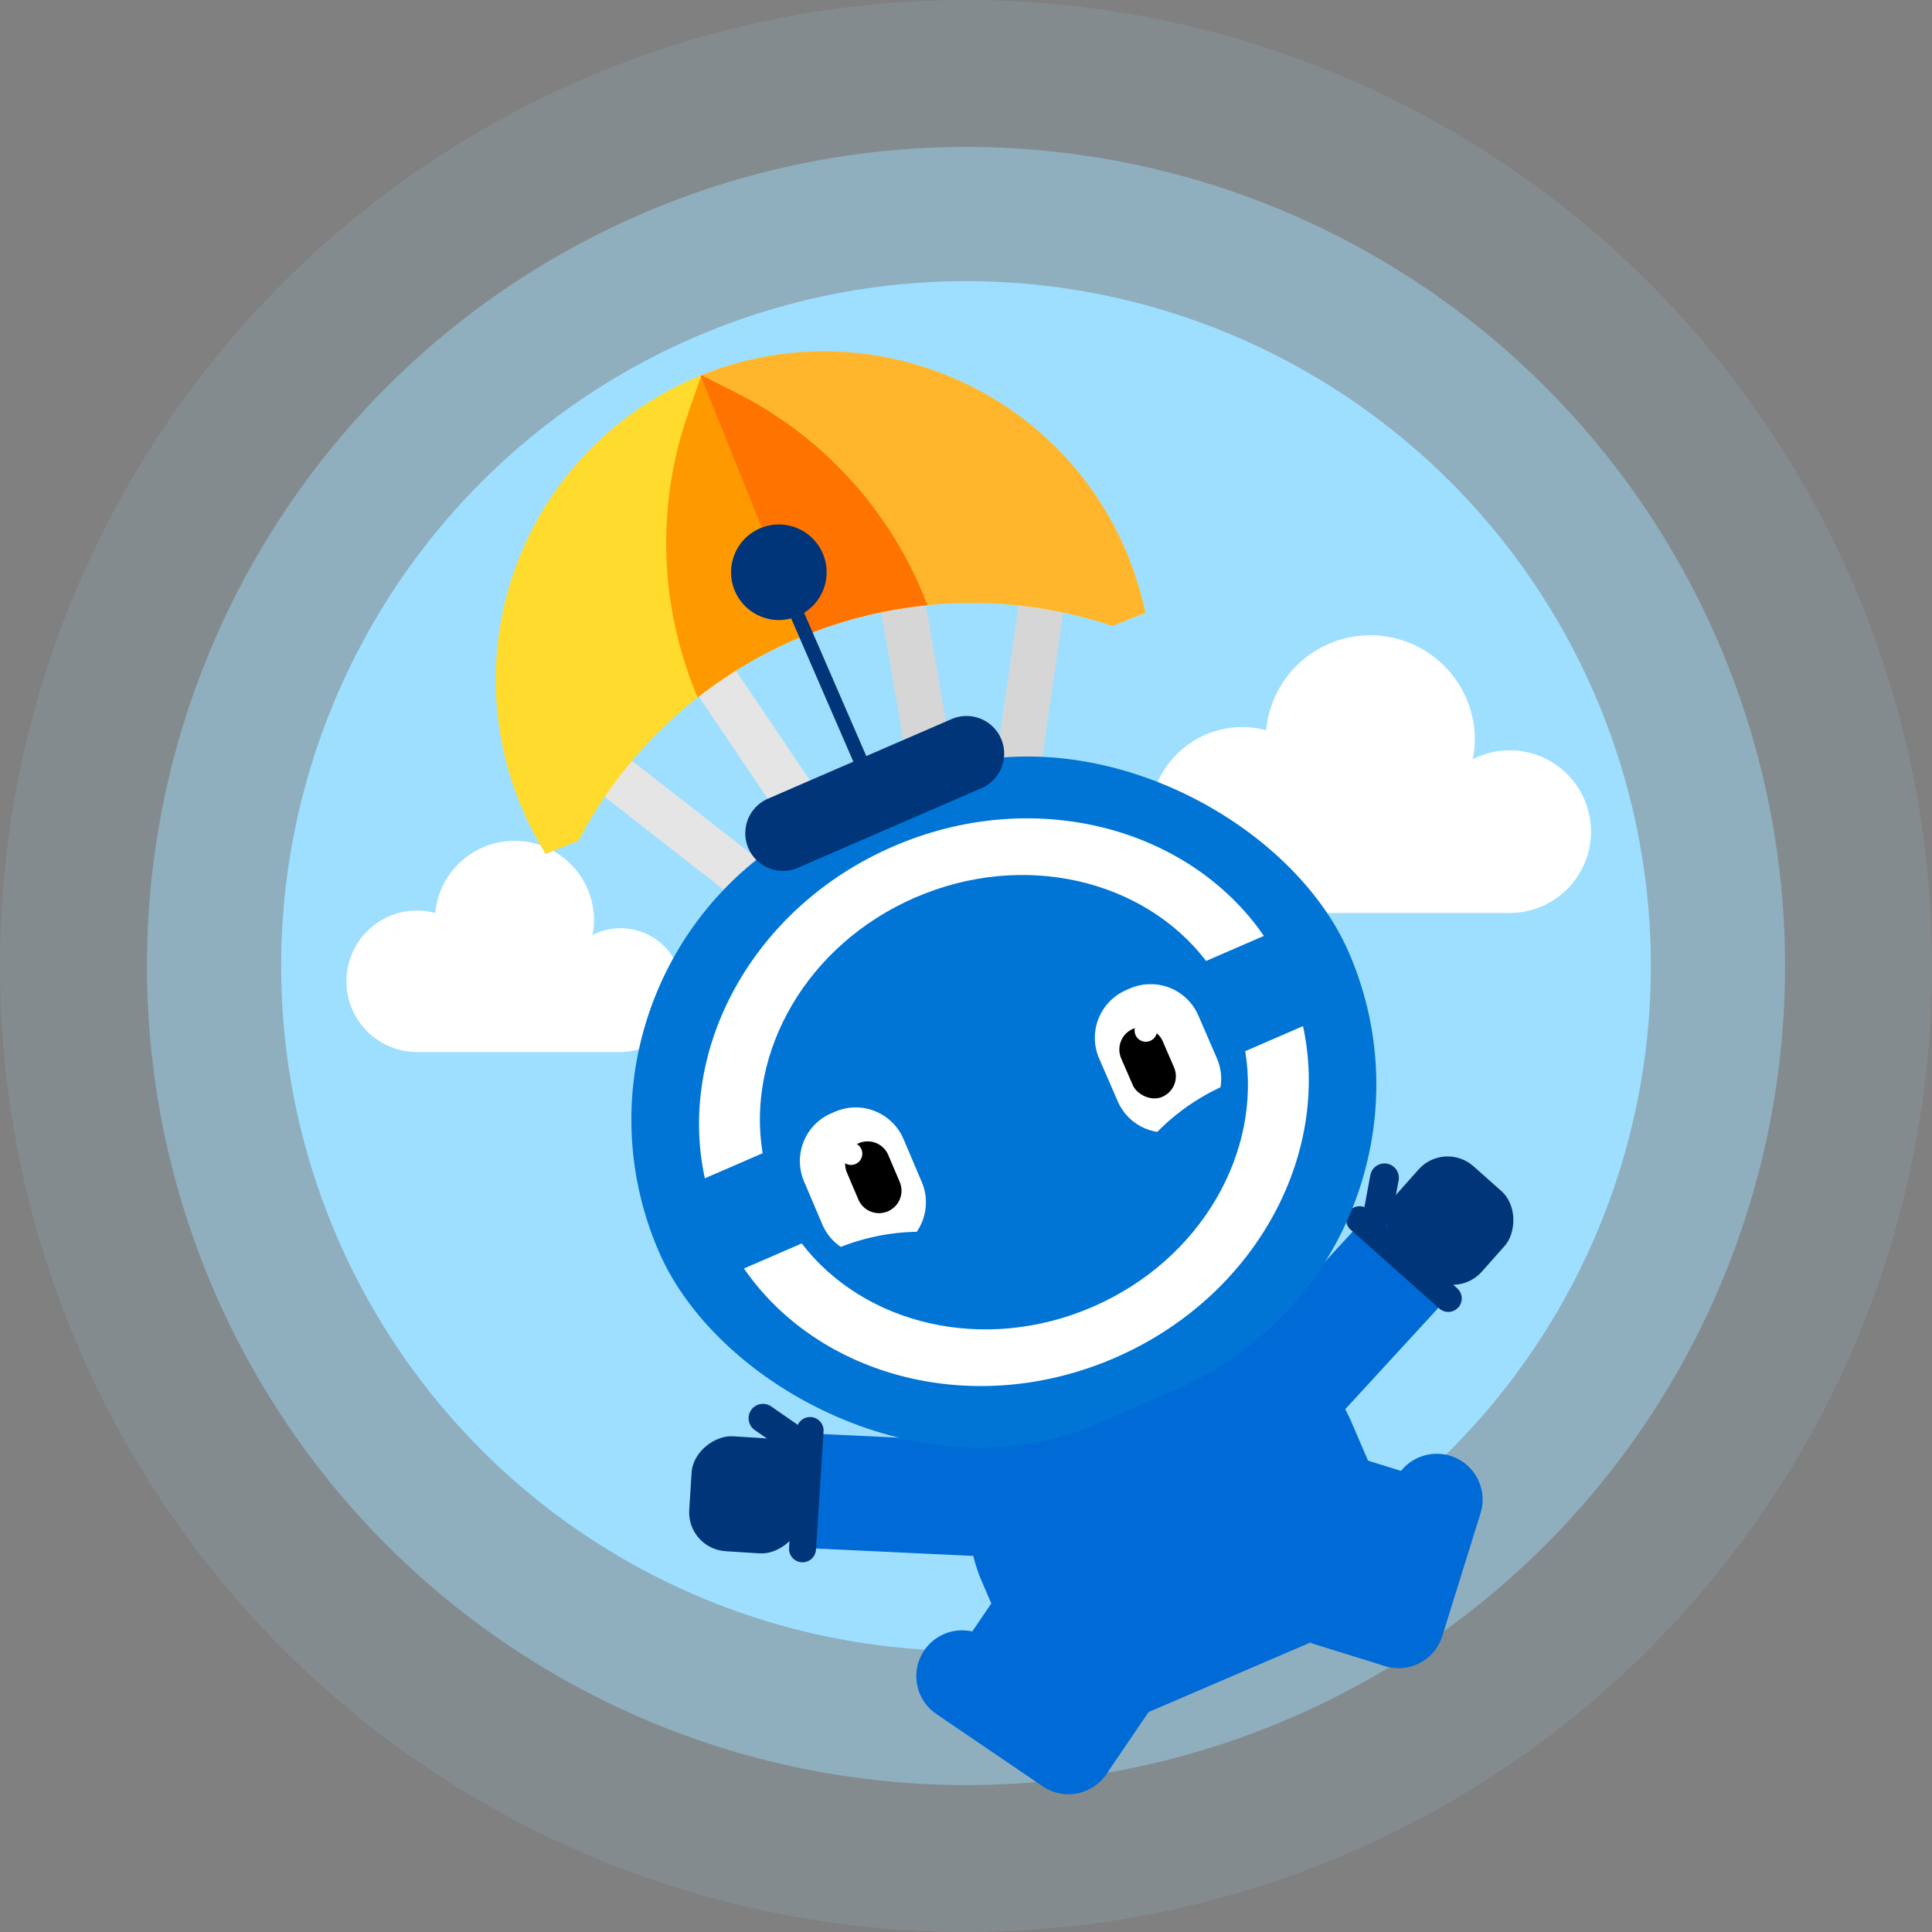 <svg xmlns="http://www.w3.org/2000/svg" width="377" height="377" viewBox="0 0 377 377"><rect x="0" y="0" width="377" height="377" fill="#808080" stroke="none"/><g transform="translate(-15.276 -171.491)"><g transform="translate(15.276 171.491)"><g transform="translate(0 0)"><circle cx="133.637" cy="133.637" r="133.637" transform="translate(54.863 54.863)" fill="#9edfff"/><circle cx="159.827" cy="159.827" r="159.827" transform="translate(28.673 28.673)" fill="#9edfff" opacity="0.43"/><circle cx="188.5" cy="188.5" r="188.5" fill="#9edfff" opacity="0.12"/></g><g transform="translate(67.605 124.014)"><path d="M501.007,2493.441a12.076,12.076,0,0,1-12.076,12.077H449.248a13.8,13.8,0,0,1,0-27.605,13.354,13.354,0,0,1,3.521.484,15.527,15.527,0,0,1,30.986,1.241,15.143,15.143,0,0,1-.31,3.073,11.725,11.725,0,0,1,5.487-1.347A12.078,12.078,0,0,1,501.007,2493.441Z" transform="translate(-435.446 -2424.247)" fill="#fff"/><path d="M709.407,2454.563a15.868,15.868,0,0,1-15.868,15.868H641.4a18.136,18.136,0,0,1,0-36.273,17.578,17.578,0,0,1,4.627.636,20.4,20.4,0,0,1,40.715,1.631,19.939,19.939,0,0,1-.407,4.037,15.423,15.423,0,0,1,7.208-1.769A15.869,15.869,0,0,1,709.407,2454.563Z" transform="translate(-466.554 -2416.293)" fill="#fff"/></g></g><g transform="translate(111.976 240.049)"><path d="M598.627,2385.773l-8.736-1.258L578.7,2462.128l-11.836-68.353-8.7,1.506L572.4,2477.5l13.279-1.959Z" transform="translate(-484.867 -2355.573)" fill="#d6d6d6"/><path d="M558.464,2482.389l-46.655-69.184-7.318,4.935,38.786,57.515L481.465,2427.4l-5.431,6.957,71.493,55.811Z" transform="translate(-471.263 -2360.325)" fill="#e5e5e5"/><path d="M597.147,2400.82l-.678-2.66a64.727,64.727,0,0,0-2.663-8.153A64.04,64.04,0,0,0,474.976,2437.8a64.859,64.859,0,0,0,3.722,7.727l1.353,2.387,6.436-2.588a86.58,86.58,0,0,1,104.224-41.917Z" transform="translate(-470.316 -2349.828)" fill="#ffdb2d"/><path d="M567.45,2354.994a63.618,63.618,0,0,0-49.012-.505l-.168.07,20.383,50.68c.056-.023.111-.047.168-.069a86.6,86.6,0,0,1,59.834-1.76l6.435-2.588-.678-2.66a64.785,64.785,0,0,0-2.663-8.153A63.616,63.616,0,0,0,567.45,2354.994Z" transform="translate(-478.259 -2349.828)" fill="#ffb62d"/><path d="M560.7,2399.083a76.912,76.912,0,0,0-36.219-39.919l-7.377-3.751-2.725,7.813a76.914,76.914,0,0,0,1.505,53.88h0l.479,1.191a86.454,86.454,0,0,1,44.827-18.024l-.49-1.191Z" transform="translate(-476.926 -2350.754)" fill="#f90"/><path d="M562.049,2399.083a76.911,76.911,0,0,0-36.219-39.919l-7.377-3.751-.091.26,20.305,50.489c.057-.022.112-.047.169-.069a86.586,86.586,0,0,1,23.7-5.819Z" transform="translate(-478.274 -2350.754)" fill="#ff7300"/><path d="M542.895,2625.362l52.352,2.466a11.22,11.22,0,0,0,11.7-10.649h0a11.22,11.22,0,0,0-10.648-11.7l-52.353-2.466a11.221,11.221,0,0,0-11.7,10.648h0A11.22,11.22,0,0,0,542.895,2625.362Z" transform="translate(-480.571 -2391.76)" fill="#006bd6"/><g transform="translate(37.308 205.382)"><path d="M544.214,2624.942l1.474-23.077a2.644,2.644,0,0,0-2.462-2.8h0a2.643,2.643,0,0,0-2.8,2.463l-1.474,23.077a2.642,2.642,0,0,0,2.462,2.8h0A2.643,2.643,0,0,0,544.214,2624.942Z" transform="translate(-518.992 -2596.489)" fill="#01357a"/><rect width="22.474" height="21.906" rx="7.597" transform="translate(23.294 7.238) rotate(93.655)" fill="#01357a"/><path d="M540.428,2604.422h0a2.818,2.818,0,0,0-.708-3.909l-5.82-4.035a2.816,2.816,0,0,0-3.908.707h0a2.817,2.817,0,0,0,.708,3.909l5.819,4.037A2.819,2.819,0,0,0,540.428,2604.422Z" transform="translate(-517.426 -2595.979)" fill="#01357a"/></g><path d="M655.654,2596.375c-7.348-17.091-29.457-24-49.382-15.435S576.151,2610.3,583.5,2627.4c.053.124.114.24.169.362.029.073.05.146.081.217l2.312,5.379,7.963,18.522a9.8,9.8,0,0,0,12.832,5.116l54.208-23.306a9.8,9.8,0,0,0,5.115-12.832l-7.963-18.521-2.312-5.379c-.031-.072-.07-.137-.1-.208C655.75,2596.622,655.707,2596.5,655.654,2596.375Z" transform="translate(-488.668 -2387.498)" fill="#006bd6"/><g transform="translate(129.265 153.974)"><path d="M680.115,2569.59l-35.463,38.591a11.219,11.219,0,0,1-15.806.668h0a11.221,11.221,0,0,1-.668-15.807l35.463-38.591a11.22,11.22,0,0,1,15.807-.667h0A11.219,11.219,0,0,1,680.115,2569.59Z" transform="translate(-625.241 -2537.096)" fill="#006bd6"/><g transform="translate(36.722 0)"><path d="M687.421,2569.721l-17.286-15.36a2.643,2.643,0,0,1-.219-3.72h0a2.642,2.642,0,0,1,3.72-.219l17.287,15.36a2.643,2.643,0,0,1,.219,3.72h0A2.643,2.643,0,0,1,687.421,2569.721Z" transform="translate(-669.253 -2536.917)" fill="#01357a"/><rect width="22.474" height="21.906" rx="7.597" transform="translate(19.16 0) rotate(41.623)" fill="#01357a"/><path d="M675.588,2552.283h0a2.817,2.817,0,0,1-2.248-3.275l1.295-6.962a2.817,2.817,0,0,1,3.275-2.248h0a2.818,2.818,0,0,1,2.248,3.275l-1.3,6.962A2.817,2.817,0,0,1,675.588,2552.283Z" transform="translate(-669.922 -2535.259)" fill="#01357a"/></g></g><g transform="translate(78.63 244.14)"><path d="M8.937,0H34.029a8.936,8.936,0,0,1,8.936,8.936v0a8.937,8.937,0,0,1-8.937,8.937H8.937A8.937,8.937,0,0,1,0,8.937v0A8.937,8.937,0,0,1,8.937,0Z" transform="translate(10.051 1.959) rotate(34.22)" fill="#006bd6"/><rect width="37.294" height="15.736" transform="translate(18.242 0) rotate(34.22)" fill="#006bd6"/></g><g transform="translate(159.098 212.879)"><path d="M8.937,0H34.029a8.937,8.937,0,0,1,8.937,8.937v0a8.937,8.937,0,0,1-8.937,8.937H8.937A8.937,8.937,0,0,1,0,8.937v0A8.937,8.937,0,0,1,8.937,0Z" transform="matrix(-0.297, 0.955, -0.955, -0.297, 35.76, 5.302)" fill="#006bd6"/><rect width="37.294" height="15.736" transform="matrix(-0.297, 0.955, -0.955, -0.297, 26.09, 8.237)" fill="#006bd6"/></g><g transform="translate(6.071 33.783)"><rect width="146.802" height="129.685" rx="64.842" transform="matrix(0.917, -0.398, 0.398, 0.917, 0, 82.467)" fill="#0075d6"/><g transform="translate(39.882)"><path d="M568.923,2435.751l-35.7,15.476a7.346,7.346,0,1,0,5.844,13.479l35.7-15.476a7.346,7.346,0,1,0-5.844-13.479Z" transform="translate(-525.958 -2397.742)" fill="#01357a"/><rect width="2.755" height="38.778" rx="0.629" transform="matrix(0.917, -0.398, 0.398, 0.917, 9.41, 12.985)" fill="#01357a"/><path d="M543.272,2395.935a9.323,9.323,0,1,1-12.263-4.846A9.323,9.323,0,0,1,543.272,2395.935Z" transform="translate(-525.392 -2390.317)" fill="#01357a"/></g><path d="M560.083,2474.5c21.14-9.166,44.587-3.514,56.768,12.374l11.277-4.889c-14.747-21.351-45.09-29.265-72.362-17.441s-42.234,39.383-36.729,64.741l11.277-4.889C527.041,2504.647,538.942,2483.668,560.083,2474.5Z" transform="translate(-484.27 -2401.702)" fill="#fff"/><path d="M596.454,2562.424c-21.14,9.166-44.588,3.513-56.768-12.375l-11.276,4.889c14.747,21.351,45.09,29.265,72.361,17.442S643,2533,637.5,2507.639l-11.277,4.889C629.495,2532.28,617.594,2553.258,596.454,2562.424Z" transform="translate(-486.009 -2409.75)" fill="#fff"/></g><g transform="translate(59.38 147.539)"><path d="M548.434,2527.457l-.8.339a10.14,10.14,0,0,0-5.348,13.261l3.584,8.432a10.029,10.029,0,0,0,3.615,4.381,42.54,42.54,0,0,1,14.8-2.947,10.117,10.117,0,0,0,1-9.685l-3.585-8.433A10.138,10.138,0,0,0,548.434,2527.457Z" transform="translate(-541.484 -2526.655)" fill="#fff"/><path d="M4.384,0h0A4.384,4.384,0,0,1,8.768,4.384v5.688a4.384,4.384,0,0,1-4.384,4.384h0A4.384,4.384,0,0,1,0,10.071V4.384A4.384,4.384,0,0,1,4.384,0Z" transform="translate(7.472 8.691) rotate(-23.031)"/><path d="M555.046,2536.181a2.192,2.192,0,1,1-2.875-1.16A2.192,2.192,0,0,1,555.046,2536.181Z" transform="translate(-543.033 -2528.012)" fill="#fff"/></g><g transform="translate(116.94 123.484)"><g transform="translate(0 0)"><path d="M616.554,2499l.8-.346a10.141,10.141,0,0,1,13.3,5.254l3.645,8.406a10.028,10.028,0,0,1,.687,5.638,42.529,42.529,0,0,0-12.327,8.7,10.118,10.118,0,0,1-7.71-5.947L611.3,2512.3A10.141,10.141,0,0,1,616.554,2499Z" transform="translate(-610.47 -2497.825)" fill="#fff"/></g><rect width="8.768" height="14.455" rx="4.384" transform="matrix(0.917, -0.398, 0.398, 0.917, 3.401, 10.475)"/><path d="M619.949,2509.107a2.192,2.192,0,1,0,1.14-2.883A2.193,2.193,0,0,0,619.949,2509.107Z" transform="translate(-612.01 -2499.187)" fill="#fff"/></g></g></g></svg>